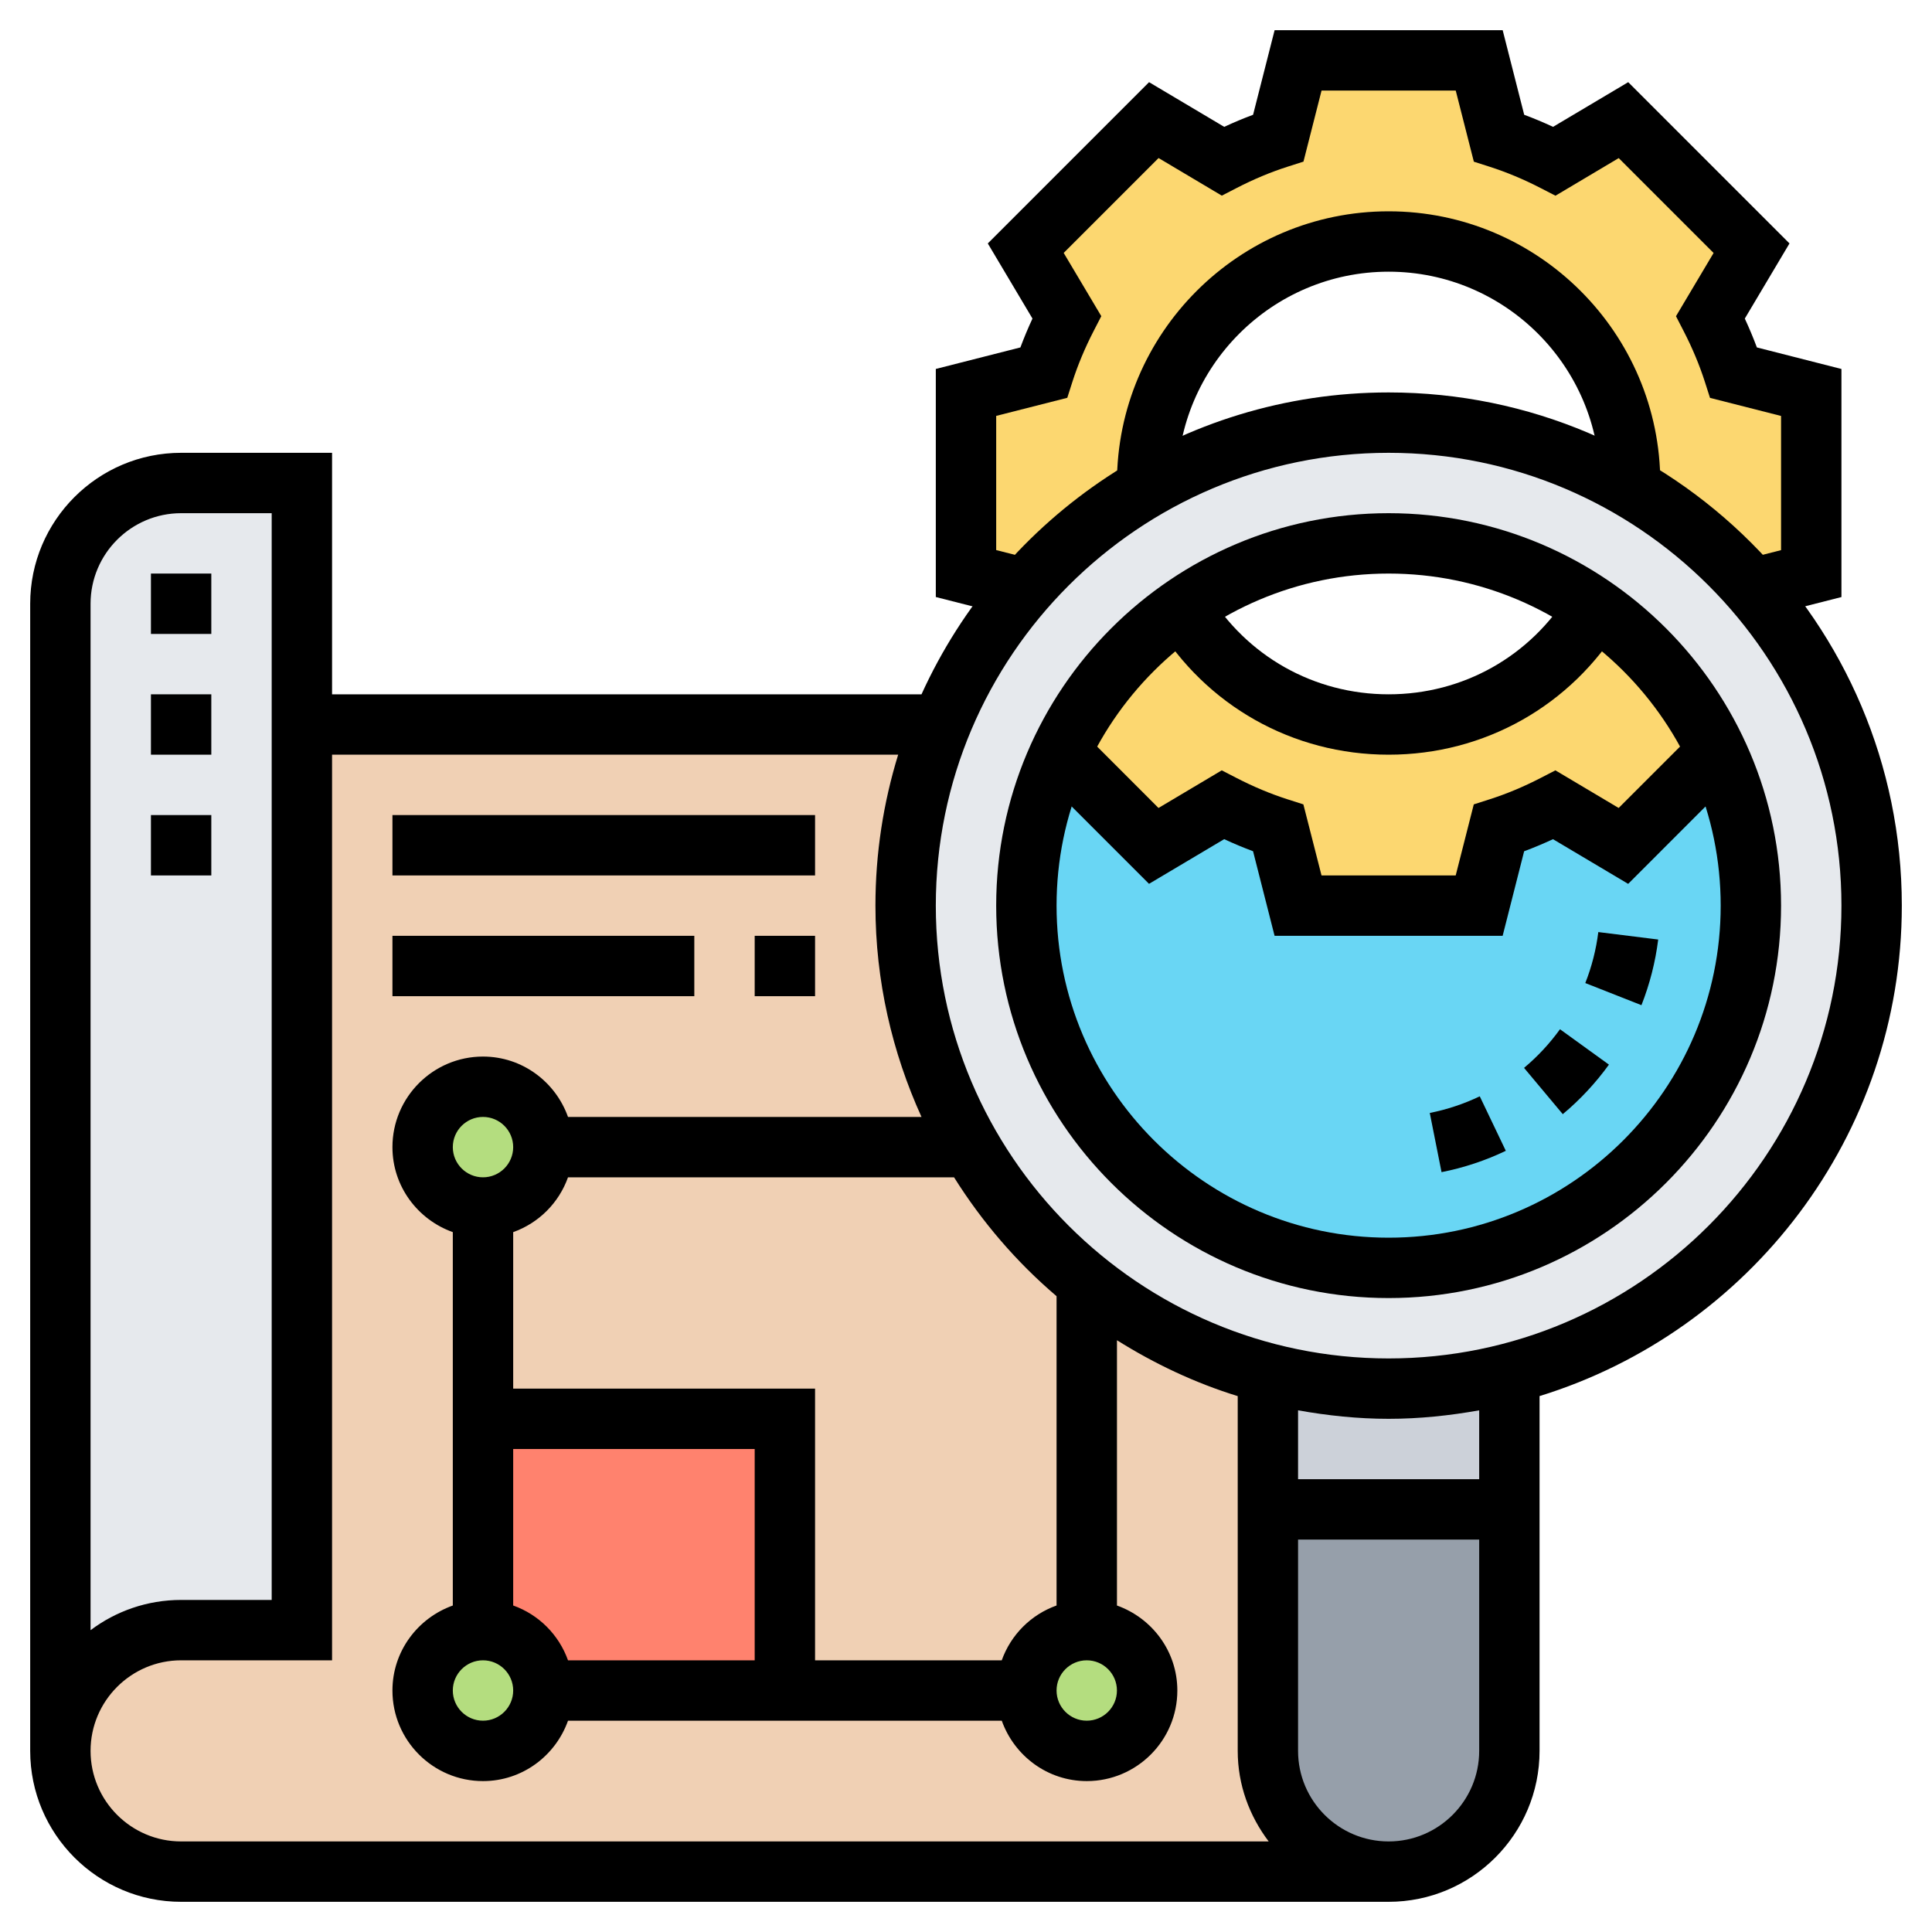 <svg id="Layer_5" enable-background="new 0 0 64 64" height="512" viewBox="0 0 64 64" width="512" xmlns="http://www.w3.org/2000/svg"><g><g><g><path d="m10 24v30h-4c-1.1 0-2.1.45-2.83 1.17-.72.73-1.17 1.73-1.17 2.83v-38c0-2.21 1.79-4 4-4h4z" fill="#e6e9ed"/></g><g><path d="m42 58v-8-4.5c-2.22-.58-4.26-1.61-6-3.01-1.55-1.24-2.86-2.76-3.86-4.49-1.36-2.35-2.14-5.08-2.14-8 0-2.12.41-4.15 1.17-6h-21.17v30h-4c-1.1 0-2.1.45-2.83 1.17-.72.73-1.17 1.73-1.17 2.83 0 2.21 1.79 4 4 4h40c-2.21 0-4-1.79-4-4z" fill="#f0d0b4"/></g><g><path d="m50 50v8c0 1.1-.45 2.1-1.17 2.83-.73.72-1.73 1.17-2.83 1.17-2.21 0-4-1.79-4-4v-8z" fill="#969faa"/></g><g><path d="m50 45.5v4.5h-8v-4.5c1.28.33 2.62.5 4 .5s2.72-.17 4-.5z" fill="#ccd1d9"/></g><g><path d="m26 47v9h-8c0-1.1-.9-2-2-2v-7z" fill="#ff826e"/></g><g><circle cx="16" cy="38" fill="#b4dd7f" r="2"/></g><g><circle cx="16" cy="56" fill="#b4dd7f" r="2"/></g><g><circle cx="36" cy="56" fill="#b4dd7f" r="2"/></g><g><path d="m60 13v6l-1.93.49c-1.16-1.33-2.53-2.46-4.07-3.35 0-.05 0-.09 0-.14 0-4.42-3.58-8-8-8s-8 3.58-8 8v.14c-1.54.89-2.91 2.02-4.07 3.35l-1.93-.49v-6l2.57-.65c.2-.64.47-1.25.77-1.84l-1.36-2.29 4.24-4.24 2.29 1.36c.59-.3 1.2-.57 1.84-.77l.65-2.57h6l.65 2.57c.64.2 1.25.47 1.84.77l2.29-1.36 4.24 4.24-1.36 2.29c.3.59.57 1.2.77 1.84z" fill="#fcd770"/></g><g><path d="m56.88 24.92-3.1 3.1-2.29-1.36c-.59.3-1.2.57-1.84.77l-.65 2.57h-6l-.65-2.57c-.64-.2-1.25-.47-1.84-.77l-2.29 1.36-3.1-3.1c.9-1.93 2.31-3.58 4.04-4.78 1.4 2.32 3.94 3.86 6.84 3.86s5.44-1.54 6.84-3.86c1.73 1.2 3.14 2.85 4.04 4.78z" fill="#fcd770"/></g><g><path d="m50 45.5c-1.28.33-2.62.5-4 .5s-2.72-.17-4-.5c-2.22-.58-4.26-1.61-6-3.01-1.55-1.24-2.86-2.76-3.86-4.49-1.36-2.35-2.14-5.08-2.14-8 0-2.12.41-4.15 1.17-6 .66-1.66 1.6-3.18 2.76-4.51s2.53-2.46 4.07-3.35c2.35-1.36 5.08-2.14 8-2.14s5.65.78 8 2.14c1.54.89 2.91 2.02 4.07 3.35 2.45 2.81 3.93 6.49 3.93 10.51 0 7.46-5.1 13.72-12 15.5zm8-15.5c0-1.82-.4-3.54-1.12-5.08-.9-1.93-2.31-3.58-4.04-4.78-1.94-1.35-4.29-2.14-6.84-2.14s-4.9.79-6.84 2.14c-1.73 1.2-3.14 2.85-4.04 4.78-.72 1.54-1.12 3.26-1.12 5.08 0 6.63 5.37 12 12 12s12-5.37 12-12z" fill="#e6e9ed"/></g><g><path d="m53.78 28.02 3.1-3.1c.72 1.54 1.12 3.26 1.12 5.08 0 6.63-5.37 12-12 12s-12-5.37-12-12c0-1.82.4-3.54 1.12-5.08l3.1 3.1 2.29-1.36c.59.3 1.2.57 1.84.77l.65 2.57h6l.65-2.57c.64-.2 1.25-.47 1.84-.77z" fill="#69d6f4"/></g></g><g><g><path d="m49.777 31h-7.555l-.713-2.802c-.319-.119-.639-.252-.956-.4l-2.49 1.48-3.647-3.647 1.414-1.414 2.547 2.548 2.095-1.246.493.254c.558.288 1.124.525 1.683.704l.528.169.601 2.354h4.445l.599-2.354.528-.169c.56-.179 1.125-.416 1.683-.704l.493-.254 2.095 1.246 2.548-2.548 1.414 1.414-3.647 3.648-2.49-1.48c-.317.147-.636.281-.956.4z"/></g><g><path d="m33.688 20.461-2.688-.684v-7.555l2.802-.713c.119-.319.252-.639.4-.956l-1.48-2.489 5.342-5.342 2.49 1.48c.317-.147.636-.281.956-.4l.713-2.802h7.555l.713 2.802c.319.119.639.252.956.4l2.49-1.48 5.342 5.342-1.48 2.489c.147.317.281.637.4.956l2.801.714v7.555l-2.688.684-.493-1.938 1.181-.3v-4.445l-2.354-.599-.169-.528c-.179-.559-.416-1.125-.704-1.684l-.254-.493 1.246-2.095-3.143-3.143-2.095 1.246-.493-.254c-.558-.288-1.124-.525-1.683-.704l-.528-.169-.6-2.356h-4.445l-.599 2.354-.529.169c-.56.179-1.125.416-1.683.704l-.493.254-2.095-1.246-3.143 3.143 1.246 2.095-.254.493c-.288.559-.525 1.125-.704 1.684l-.169.528-2.355.599v4.445l1.182.3z"/></g><g><path d="m46 25c-3.173 0-6.052-1.622-7.7-4.338l1.71-1.037c1.282 2.113 3.522 3.375 5.99 3.375 2.469 0 4.708-1.262 5.99-3.375l1.71 1.037c-1.648 2.716-4.526 4.338-7.7 4.338z"/></g><g><path d="m54.999 16.162-2-.042.001-.12c0-3.86-3.14-7-7-7s-7 3.14-7 7l.001.128-2 .021-.001-.149c0-4.962 4.038-9 9-9s9 4.038 9 9z"/></g><g><path d="m46 17c-7.168 0-13 5.832-13 13s5.832 13 13 13 13-5.832 13-13-5.832-13-13-13zm0 24c-6.065 0-11-4.935-11-11s4.935-11 11-11 11 4.935 11 11-4.935 11-11 11z"/><path d="m47.363 36.868.39 1.961c.737-.146 1.454-.384 2.129-.707l-.863-1.805c-.525.251-1.082.437-1.656.551z"/><path d="m50.486 35.375 1.283 1.533c.576-.481 1.09-1.034 1.529-1.641l-1.621-1.172c-.341.473-.742.904-1.191 1.28z"/><path d="m52.946 30.876c-.072.579-.217 1.147-.431 1.689l1.86.733c.275-.698.462-1.43.555-2.175z"/><path d="m63 30c0-9.374-7.626-17-17-17-6.877 0-12.8 4.112-15.474 10h-19.526v-8h-5c-2.757 0-5 2.243-5 5v38c0 2.757 2.243 5 5 5h40c2.757 0 5-2.243 5-5v-11.753c6.941-2.14 12-8.613 12-16.247zm-60-10c0-1.654 1.346-3 3-3h3v36h-3c-1.125 0-2.164.373-3 1.002zm0 38c0-1.654 1.346-3 3-3h5v-30h18.753c-.488 1.582-.753 3.26-.753 5 0 2.497.555 4.862 1.526 7h-11.71c-.414-1.161-1.514-2-2.816-2-1.654 0-3 1.346-3 3 0 1.302.839 2.402 2 2.816v12.369c-1.161.414-2 1.514-2 2.816 0 1.654 1.346 3 3 3 1.302 0 2.402-.839 2.816-2h14.369c.414 1.161 1.514 2 2.816 2 1.654 0 3-1.346 3-3 0-1.302-.839-2.402-2-2.816v-8.788c1.239.777 2.575 1.412 4 1.851v11.752c0 1.13.391 2.162 1.026 3h-36.027c-1.654 0-3-1.346-3-3zm34-2c0 .552-.449 1-1 1s-1-.448-1-1 .449-1 1-1 1 .448 1 1zm-2-2.816c-.847.302-1.514.969-1.816 1.816h-6.184v-9h-10v-5.184c.847-.302 1.514-.969 1.816-1.816h12.788c.929 1.48 2.071 2.81 3.396 3.938zm-16.184 1.816c-.302-.847-.969-1.514-1.816-1.816v-5.184h8v7zm-1.816 1c0 .552-.449 1-1 1s-1-.448-1-1 .449-1 1-1 1 .448 1 1zm-2-18c0-.552.449-1 1-1s1 .448 1 1-.449 1-1 1-1-.448-1-1zm31 23c-1.654 0-3-1.346-3-3v-7h6v7c0 1.654-1.346 3-3 3zm3-12h-6v-2.281c.976.174 1.975.281 3 .281s2.024-.107 3-.281zm-3-4c-8.271 0-15-6.729-15-15s6.729-15 15-15 15 6.729 15 15-6.729 15-15 15z"/><path d="m13 27h14v2h-14z"/><path d="m25 31h2v2h-2z"/><path d="m13 31h10v2h-10z"/><path d="m5 27h2v2h-2z"/><path d="m5 19h2v2h-2z"/><path d="m5 23h2v2h-2z"/></g></g></g></svg>